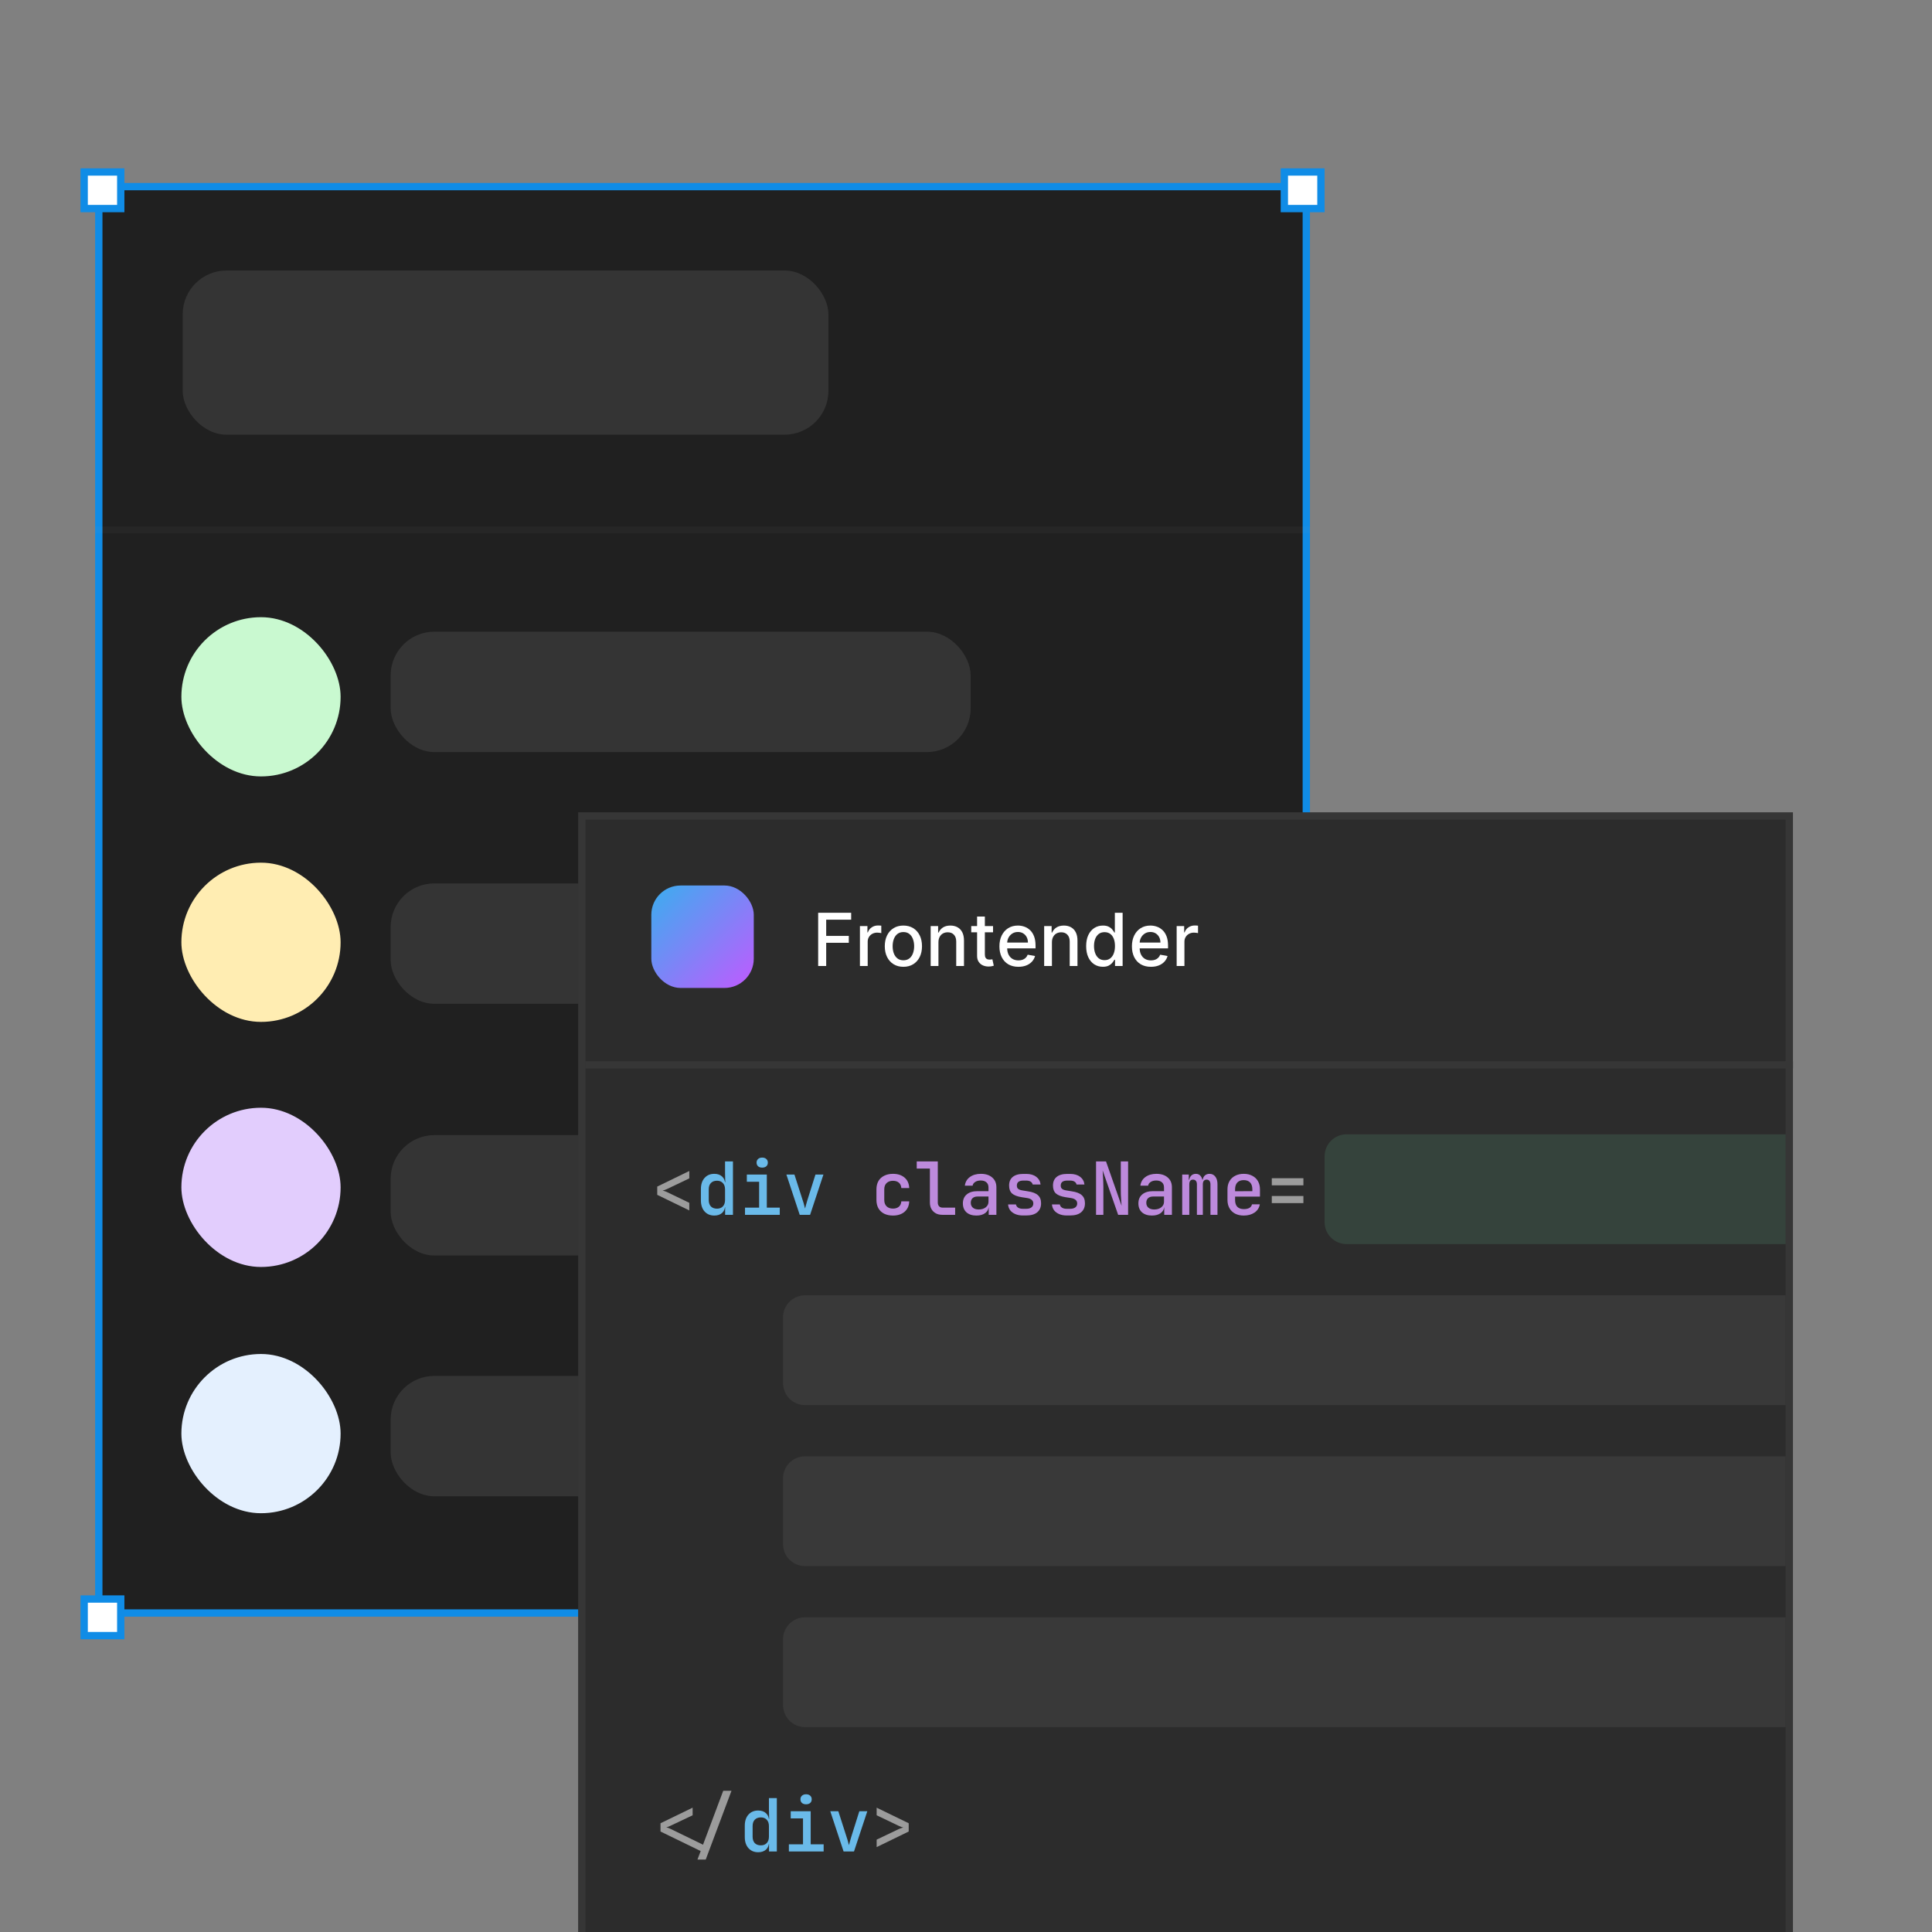 <svg width="264" height="264" viewBox="0 0 264 264" fill="none" xmlns="http://www.w3.org/2000/svg">
<rect x="0" y="0" width="264" height="264" fill="#808080" stroke="none"/>
<g clip-path="url(#clip0_104_10)">
<rect x="13.5" y="25.5" width="165" height="194.91" fill="#202020" stroke="#108CE6"/>
<rect x="24.785" y="84.337" width="21.758" height="21.758" rx="10.879" fill="#C9F9D0"/>
<rect x="24.785" y="117.88" width="21.758" height="21.758" rx="10.879" fill="#FFEDB2"/>
<rect x="24.785" y="151.369" width="21.758" height="21.758" rx="10.879" fill="#E2CDFD"/>
<rect x="24.785" y="185.018" width="21.758" height="21.758" rx="10.879" fill="#E4F0FE"/>
<line opacity="0.05" x1="13" y1="72.403" x2="179" y2="72.403" stroke="#A5A5A5" stroke-width="0.907"/>
<rect x="53.378" y="86.315" width="79.261" height="16.451" rx="5.982" fill="#343434"/>
<rect x="24.964" y="36.964" width="88.234" height="22.432" rx="5.982" fill="#343434"/>
<rect x="53.378" y="120.712" width="71.784" height="16.451" rx="5.982" fill="#343434"/>
<rect x="53.378" y="155.108" width="74.775" height="16.451" rx="5.982" fill="#343434"/>
<rect x="53.378" y="188.009" width="59.82" height="16.451" rx="5.982" fill="#343434"/>
<rect x="175.5" y="23.5" width="5" height="5" fill="white" stroke="#108CE6"/>
<rect x="175.5" y="218.5" width="5" height="5" fill="white" stroke="#108CE6"/>
<rect x="11.5" y="23.5" width="5" height="5" fill="white" stroke="#108CE6"/>
<rect x="11.5" y="218.5" width="5" height="5" fill="white" stroke="#108CE6"/>
<rect x="79.5" y="111.5" width="165" height="201" fill="#2C2C2C" stroke="#363636"/>
<path d="M111.799 132V124.727H116.309V125.672H112.896V127.888H115.986V128.829H112.896V132H111.799Z" fill="white"/>
<path d="M117.505 132V126.545H118.531V127.412H118.588C118.687 127.118 118.863 126.888 119.114 126.719C119.367 126.549 119.653 126.464 119.973 126.464C120.039 126.464 120.117 126.466 120.207 126.471C120.3 126.476 120.372 126.482 120.424 126.489V127.504C120.381 127.492 120.306 127.479 120.197 127.465C120.088 127.449 119.979 127.44 119.87 127.44C119.619 127.44 119.395 127.494 119.199 127.6C119.005 127.704 118.851 127.85 118.737 128.037C118.623 128.222 118.567 128.432 118.567 128.669V132H117.505Z" fill="white"/>
<path d="M123.445 132.11C122.934 132.11 122.487 131.993 122.106 131.759C121.725 131.524 121.429 131.196 121.218 130.775C121.008 130.353 120.902 129.861 120.902 129.298C120.902 128.732 121.008 128.237 121.218 127.813C121.429 127.389 121.725 127.06 122.106 126.826C122.487 126.592 122.934 126.474 123.445 126.474C123.956 126.474 124.403 126.592 124.784 126.826C125.165 127.06 125.461 127.389 125.672 127.813C125.882 128.237 125.988 128.732 125.988 129.298C125.988 129.861 125.882 130.353 125.672 130.775C125.461 131.196 125.165 131.524 124.784 131.759C124.403 131.993 123.956 132.11 123.445 132.11ZM123.449 131.219C123.78 131.219 124.055 131.131 124.272 130.956C124.49 130.781 124.651 130.548 124.755 130.256C124.862 129.965 124.915 129.644 124.915 129.294C124.915 128.946 124.862 128.626 124.755 128.335C124.651 128.042 124.49 127.806 124.272 127.629C124.055 127.451 123.78 127.362 123.449 127.362C123.115 127.362 122.838 127.451 122.618 127.629C122.4 127.806 122.238 128.042 122.131 128.335C122.027 128.626 121.975 128.946 121.975 129.294C121.975 129.644 122.027 129.965 122.131 130.256C122.238 130.548 122.4 130.781 122.618 130.956C122.838 131.131 123.115 131.219 123.449 131.219Z" fill="white"/>
<path d="M128.235 128.761V132H127.173V126.545H128.192V127.433H128.259C128.385 127.144 128.581 126.912 128.849 126.737C129.119 126.562 129.459 126.474 129.868 126.474C130.24 126.474 130.565 126.553 130.845 126.709C131.124 126.863 131.341 127.092 131.495 127.398C131.648 127.703 131.725 128.081 131.725 128.531V132H130.664V128.658C130.664 128.263 130.561 127.954 130.355 127.732C130.149 127.507 129.866 127.394 129.506 127.394C129.26 127.394 129.041 127.447 128.849 127.554C128.66 127.661 128.509 127.817 128.398 128.023C128.289 128.226 128.235 128.473 128.235 128.761Z" fill="white"/>
<path d="M135.696 126.545V127.398H132.716V126.545H135.696ZM133.515 125.239H134.577V130.398C134.577 130.604 134.608 130.759 134.669 130.864C134.731 130.965 134.81 131.035 134.907 131.073C135.007 131.109 135.114 131.126 135.23 131.126C135.316 131.126 135.39 131.121 135.454 131.109C135.518 131.097 135.568 131.087 135.603 131.08L135.795 131.957C135.733 131.981 135.646 132.005 135.532 132.028C135.419 132.054 135.277 132.069 135.106 132.071C134.827 132.076 134.566 132.026 134.325 131.922C134.083 131.818 133.888 131.657 133.739 131.439C133.59 131.221 133.515 130.948 133.515 130.619V125.239Z" fill="white"/>
<path d="M139.162 132.11C138.625 132.11 138.162 131.995 137.774 131.766C137.388 131.534 137.09 131.208 136.879 130.789C136.671 130.368 136.566 129.874 136.566 129.308C136.566 128.75 136.671 128.257 136.879 127.831C137.09 127.405 137.383 127.072 137.76 126.833C138.138 126.594 138.581 126.474 139.088 126.474C139.396 126.474 139.694 126.525 139.983 126.627C140.271 126.729 140.531 126.889 140.76 127.107C140.99 127.324 141.171 127.607 141.304 127.955C141.436 128.301 141.503 128.721 141.503 129.216V129.592H137.167V128.797H140.462C140.462 128.518 140.405 128.27 140.292 128.055C140.178 127.837 140.018 127.665 139.812 127.54C139.609 127.414 139.37 127.352 139.095 127.352C138.797 127.352 138.536 127.425 138.314 127.572C138.093 127.716 137.923 127.906 137.802 128.14C137.684 128.372 137.625 128.624 137.625 128.896V129.518C137.625 129.882 137.689 130.192 137.816 130.448C137.947 130.704 138.128 130.899 138.36 131.034C138.592 131.167 138.863 131.233 139.173 131.233C139.374 131.233 139.558 131.205 139.723 131.148C139.889 131.089 140.032 131.001 140.153 130.885C140.274 130.769 140.366 130.626 140.43 130.455L141.435 130.636C141.355 130.932 141.21 131.192 141.002 131.414C140.796 131.634 140.537 131.806 140.224 131.929C139.914 132.05 139.56 132.11 139.162 132.11Z" fill="white"/>
<path d="M143.742 128.761V132H142.681V126.545H143.7V127.433H143.767C143.893 127.144 144.089 126.912 144.357 126.737C144.627 126.562 144.966 126.474 145.376 126.474C145.748 126.474 146.073 126.553 146.353 126.709C146.632 126.863 146.848 127.092 147.002 127.398C147.156 127.703 147.233 128.081 147.233 128.531V132H146.171V128.658C146.171 128.263 146.068 127.954 145.862 127.732C145.656 127.507 145.374 127.394 145.014 127.394C144.768 127.394 144.549 127.447 144.357 127.554C144.167 127.661 144.017 127.817 143.906 128.023C143.797 128.226 143.742 128.473 143.742 128.761Z" fill="white"/>
<path d="M150.699 132.107C150.259 132.107 149.866 131.994 149.52 131.769C149.177 131.542 148.907 131.219 148.71 130.8C148.516 130.378 148.419 129.873 148.419 129.283C148.419 128.694 148.518 128.19 148.714 127.771C148.913 127.352 149.185 127.031 149.531 126.808C149.876 126.586 150.268 126.474 150.706 126.474C151.045 126.474 151.317 126.531 151.523 126.645C151.731 126.756 151.892 126.886 152.006 127.036C152.122 127.185 152.212 127.316 152.276 127.43H152.34V124.727H153.402V132H152.365V131.151H152.276C152.212 131.267 152.12 131.4 151.999 131.549C151.88 131.698 151.717 131.828 151.509 131.94C151.3 132.051 151.031 132.107 150.699 132.107ZM150.933 131.201C151.239 131.201 151.497 131.121 151.708 130.96C151.921 130.796 152.082 130.57 152.191 130.281C152.302 129.992 152.357 129.656 152.357 129.273C152.357 128.894 152.303 128.563 152.194 128.278C152.085 127.994 151.925 127.773 151.715 127.614C151.504 127.456 151.244 127.376 150.933 127.376C150.614 127.376 150.348 127.459 150.134 127.625C149.921 127.791 149.76 128.017 149.652 128.303C149.545 128.59 149.492 128.913 149.492 129.273C149.492 129.637 149.546 129.965 149.655 130.256C149.764 130.548 149.925 130.778 150.138 130.949C150.353 131.117 150.619 131.201 150.933 131.201Z" fill="white"/>
<path d="M157.268 132.11C156.73 132.11 156.268 131.995 155.879 131.766C155.493 131.534 155.195 131.208 154.984 130.789C154.776 130.368 154.672 129.874 154.672 129.308C154.672 128.75 154.776 128.257 154.984 127.831C155.195 127.405 155.489 127.072 155.865 126.833C156.244 126.594 156.687 126.474 157.193 126.474C157.501 126.474 157.799 126.525 158.088 126.627C158.377 126.729 158.636 126.889 158.866 127.107C159.095 127.324 159.277 127.607 159.409 127.955C159.542 128.301 159.608 128.721 159.608 129.216V129.592H155.272V128.797H158.568C158.568 128.518 158.511 128.27 158.397 128.055C158.283 127.837 158.124 127.665 157.918 127.54C157.714 127.414 157.475 127.352 157.2 127.352C156.902 127.352 156.642 127.425 156.419 127.572C156.199 127.716 156.028 127.906 155.908 128.14C155.789 128.372 155.73 128.624 155.73 128.896V129.518C155.73 129.882 155.794 130.192 155.922 130.448C156.052 130.704 156.233 130.899 156.465 131.034C156.697 131.167 156.968 131.233 157.278 131.233C157.48 131.233 157.663 131.205 157.829 131.148C157.995 131.089 158.138 131.001 158.259 130.885C158.379 130.769 158.472 130.626 158.536 130.455L159.541 130.636C159.46 130.932 159.316 131.192 159.107 131.414C158.901 131.634 158.642 131.806 158.33 131.929C158.019 132.05 157.666 132.11 157.268 132.11Z" fill="white"/>
<path d="M160.786 132V126.545H161.812V127.412H161.869C161.969 127.118 162.144 126.888 162.395 126.719C162.648 126.549 162.935 126.464 163.254 126.464C163.32 126.464 163.399 126.466 163.489 126.471C163.581 126.476 163.653 126.482 163.705 126.489V127.504C163.663 127.492 163.587 127.479 163.478 127.465C163.369 127.449 163.26 127.44 163.151 127.44C162.9 127.44 162.676 127.494 162.48 127.6C162.286 127.704 162.132 127.85 162.018 128.037C161.905 128.222 161.848 128.432 161.848 128.669V132H160.786Z" fill="white"/>
<line x1="80" y1="145.5" x2="245" y2="145.5" stroke="#363636"/>
<path d="M94.19 165.4L89.81 163.27V162.14L94.19 160.01V161.02L91.2 162.45C91.067 162.51 90.94 162.563 90.82 162.61C90.7 162.65 90.61 162.677 90.55 162.69C90.617 162.703 90.71 162.73 90.83 162.77C90.957 162.81 91.08 162.86 91.2 162.92L94.19 164.36V165.4Z" fill="#9C9C9C"/>
<path d="M97.606 166.1C97.053 166.1 96.609 165.913 96.276 165.54C95.943 165.167 95.776 164.663 95.776 164.03V162.48C95.776 161.84 95.943 161.333 96.276 160.96C96.609 160.587 97.053 160.4 97.606 160.4C98.059 160.4 98.419 160.527 98.686 160.78C98.953 161.027 99.086 161.367 99.086 161.8L98.856 161.55H99.106L99.076 160.27V158.7H100.156V166H99.086V164.95H98.856L99.086 164.7C99.086 165.133 98.953 165.477 98.686 165.73C98.419 165.977 98.059 166.1 97.606 166.1ZM97.976 165.16C98.316 165.16 98.583 165.057 98.776 164.85C98.976 164.637 99.076 164.343 99.076 163.97V162.53C99.076 162.157 98.976 161.867 98.776 161.66C98.583 161.447 98.316 161.34 97.976 161.34C97.623 161.34 97.346 161.443 97.146 161.65C96.946 161.85 96.846 162.143 96.846 162.53V163.97C96.846 164.357 96.946 164.653 97.146 164.86C97.346 165.06 97.623 165.16 97.976 165.16Z" fill="#6ABAE9"/>
<path d="M101.802 166V165.02H103.732V161.48H102.052V160.5H104.782V165.02H106.552V166H101.802ZM104.152 159.55C103.919 159.55 103.732 159.49 103.592 159.37C103.452 159.243 103.382 159.077 103.382 158.87C103.382 158.657 103.452 158.49 103.592 158.37C103.732 158.243 103.919 158.18 104.152 158.18C104.386 158.18 104.572 158.243 104.712 158.37C104.852 158.49 104.922 158.657 104.922 158.87C104.922 159.077 104.852 159.243 104.712 159.37C104.572 159.49 104.386 159.55 104.152 159.55Z" fill="#6ABAE9"/>
<path d="M109.278 166L107.458 160.5H108.558L109.688 164.02C109.762 164.227 109.825 164.437 109.878 164.65C109.938 164.857 109.982 165.02 110.008 165.14C110.042 165.02 110.085 164.857 110.138 164.65C110.198 164.437 110.258 164.227 110.318 164.02L111.428 160.5H112.518L110.698 166H109.278Z" fill="#6ABAE9"/>
<path d="M122.021 166.1C121.567 166.1 121.167 166.017 120.821 165.85C120.481 165.677 120.217 165.43 120.031 165.11C119.851 164.783 119.761 164.403 119.761 163.97V162.53C119.761 162.09 119.851 161.71 120.031 161.39C120.217 161.07 120.481 160.827 120.821 160.66C121.167 160.487 121.567 160.4 122.021 160.4C122.681 160.4 123.211 160.573 123.611 160.92C124.011 161.267 124.221 161.74 124.241 162.34H123.161C123.141 162.027 123.031 161.783 122.831 161.61C122.631 161.437 122.361 161.35 122.021 161.35C121.654 161.35 121.364 161.453 121.151 161.66C120.937 161.86 120.831 162.147 120.831 162.52V163.97C120.831 164.343 120.937 164.633 121.151 164.84C121.364 165.047 121.654 165.15 122.021 165.15C122.361 165.15 122.631 165.063 122.831 164.89C123.031 164.717 123.141 164.473 123.161 164.16H124.241C124.221 164.76 124.011 165.233 123.611 165.58C123.211 165.927 122.681 166.1 122.021 166.1Z" fill="#BD8ADC"/>
<path d="M128.767 166C128.427 166 128.13 165.933 127.877 165.8C127.623 165.66 127.423 165.463 127.277 165.21C127.137 164.957 127.067 164.663 127.067 164.33V159.68H125.267V158.7H128.147V164.33C128.147 164.543 128.207 164.713 128.327 164.84C128.447 164.96 128.61 165.02 128.817 165.02H130.517V166H128.767Z" fill="#BD8ADC"/>
<path d="M133.423 166.1C132.849 166.1 132.396 165.953 132.063 165.66C131.736 165.36 131.573 164.953 131.573 164.44C131.573 163.92 131.746 163.513 132.093 163.22C132.446 162.92 132.929 162.77 133.543 162.77H135.073V162.26C135.073 161.96 134.979 161.727 134.793 161.56C134.606 161.393 134.343 161.31 134.003 161.31C133.703 161.31 133.453 161.377 133.253 161.51C133.053 161.637 132.936 161.807 132.903 162.02H131.843C131.903 161.527 132.129 161.133 132.523 160.84C132.923 160.547 133.426 160.4 134.033 160.4C134.686 160.4 135.203 160.567 135.583 160.9C135.963 161.227 136.153 161.673 136.153 162.24V166H135.103V164.99H134.923L135.103 164.79C135.103 165.19 134.949 165.51 134.643 165.75C134.336 165.983 133.929 166.1 133.423 166.1ZM133.743 165.27C134.129 165.27 134.446 165.173 134.693 164.98C134.946 164.78 135.073 164.527 135.073 164.22V163.5H133.563C133.283 163.5 133.059 163.577 132.893 163.73C132.733 163.883 132.653 164.093 132.653 164.36C132.653 164.64 132.749 164.863 132.943 165.03C133.136 165.19 133.403 165.27 133.743 165.27Z" fill="#BD8ADC"/>
<path d="M139.779 166.09C139.385 166.09 139.039 166.027 138.739 165.9C138.445 165.773 138.212 165.6 138.039 165.38C137.872 165.153 137.775 164.887 137.749 164.58H138.829C138.855 164.76 138.952 164.907 139.119 165.02C139.285 165.127 139.505 165.18 139.779 165.18H140.209C140.535 165.18 140.782 165.113 140.949 164.98C141.115 164.847 141.199 164.67 141.199 164.45C141.199 164.237 141.122 164.07 140.969 163.95C140.822 163.823 140.602 163.74 140.309 163.7L139.599 163.59C139.012 163.497 138.579 163.33 138.299 163.09C138.025 162.843 137.889 162.48 137.889 162C137.889 161.493 138.052 161.103 138.379 160.83C138.712 160.55 139.202 160.41 139.849 160.41H140.229C140.802 160.41 141.259 160.543 141.599 160.81C141.945 161.07 142.142 161.42 142.189 161.86H141.109C141.082 161.7 140.992 161.57 140.839 161.47C140.692 161.37 140.489 161.32 140.229 161.32H139.849C139.535 161.32 139.305 161.38 139.159 161.5C139.019 161.613 138.949 161.783 138.949 162.01C138.949 162.21 139.012 162.36 139.139 162.46C139.265 162.56 139.462 162.63 139.729 162.67L140.459 162.79C141.079 162.877 141.532 163.05 141.819 163.31C142.112 163.563 142.259 163.933 142.259 164.42C142.259 164.947 142.085 165.357 141.739 165.65C141.399 165.943 140.889 166.09 140.209 166.09H139.779Z" fill="#BD8ADC"/>
<path d="M145.775 166.09C145.382 166.09 145.035 166.027 144.735 165.9C144.442 165.773 144.208 165.6 144.035 165.38C143.868 165.153 143.772 164.887 143.745 164.58H144.825C144.852 164.76 144.948 164.907 145.115 165.02C145.282 165.127 145.502 165.18 145.775 165.18H146.205C146.532 165.18 146.778 165.113 146.945 164.98C147.112 164.847 147.195 164.67 147.195 164.45C147.195 164.237 147.118 164.07 146.965 163.95C146.818 163.823 146.598 163.74 146.305 163.7L145.595 163.59C145.008 163.497 144.575 163.33 144.295 163.09C144.022 162.843 143.885 162.48 143.885 162C143.885 161.493 144.048 161.103 144.375 160.83C144.708 160.55 145.198 160.41 145.845 160.41H146.225C146.798 160.41 147.255 160.543 147.595 160.81C147.942 161.07 148.138 161.42 148.185 161.86H147.105C147.078 161.7 146.988 161.57 146.835 161.47C146.688 161.37 146.485 161.32 146.225 161.32H145.845C145.532 161.32 145.302 161.38 145.155 161.5C145.015 161.613 144.945 161.783 144.945 162.01C144.945 162.21 145.008 162.36 145.135 162.46C145.262 162.56 145.458 162.63 145.725 162.67L146.455 162.79C147.075 162.877 147.528 163.05 147.815 163.31C148.108 163.563 148.255 163.933 148.255 164.42C148.255 164.947 148.082 165.357 147.735 165.65C147.395 165.943 146.885 166.09 146.205 166.09H145.775Z" fill="#BD8ADC"/>
<path d="M149.771 166V158.7H151.131L153.261 164.77C153.248 164.577 153.231 164.347 153.211 164.08C153.191 163.813 153.174 163.537 153.161 163.25C153.154 162.963 153.151 162.703 153.151 162.47V158.7H154.151V166H152.791L150.671 159.93C150.684 160.103 150.698 160.32 150.711 160.58C150.731 160.84 150.744 161.11 150.751 161.39C150.764 161.67 150.771 161.93 150.771 162.17V166H149.771Z" fill="#BD8ADC"/>
<path d="M157.407 166.1C156.834 166.1 156.38 165.953 156.047 165.66C155.72 165.36 155.557 164.953 155.557 164.44C155.557 163.92 155.73 163.513 156.077 163.22C156.43 162.92 156.914 162.77 157.527 162.77H159.057V162.26C159.057 161.96 158.964 161.727 158.777 161.56C158.59 161.393 158.327 161.31 157.987 161.31C157.687 161.31 157.437 161.377 157.237 161.51C157.037 161.637 156.92 161.807 156.887 162.02H155.827C155.887 161.527 156.114 161.133 156.507 160.84C156.907 160.547 157.41 160.4 158.017 160.4C158.67 160.4 159.187 160.567 159.567 160.9C159.947 161.227 160.137 161.673 160.137 162.24V166H159.087V164.99H158.907L159.087 164.79C159.087 165.19 158.934 165.51 158.627 165.75C158.32 165.983 157.914 166.1 157.407 166.1ZM157.727 165.27C158.114 165.27 158.43 165.173 158.677 164.98C158.93 164.78 159.057 164.527 159.057 164.22V163.5H157.547C157.267 163.5 157.044 163.577 156.877 163.73C156.717 163.883 156.637 164.093 156.637 164.36C156.637 164.64 156.734 164.863 156.927 165.03C157.12 165.19 157.387 165.27 157.727 165.27Z" fill="#BD8ADC"/>
<path d="M161.543 166V160.5H162.443V161.2H162.643L162.493 161.41C162.493 161.103 162.577 160.86 162.743 160.68C162.91 160.493 163.133 160.4 163.413 160.4C163.713 160.4 163.943 160.517 164.103 160.75C164.27 160.983 164.353 161.303 164.353 161.71L164.113 161.2H164.493L164.333 161.41C164.333 161.103 164.417 160.86 164.583 160.68C164.757 160.493 164.987 160.4 165.273 160.4C165.613 160.4 165.88 160.53 166.073 160.79C166.267 161.043 166.363 161.383 166.363 161.81V166H165.403V161.84C165.403 161.633 165.357 161.473 165.263 161.36C165.177 161.247 165.05 161.19 164.883 161.19C164.717 161.19 164.587 161.247 164.493 161.36C164.407 161.467 164.363 161.623 164.363 161.83V166H163.553V161.84C163.553 161.627 163.507 161.467 163.413 161.36C163.32 161.247 163.187 161.19 163.013 161.19C162.847 161.19 162.72 161.247 162.633 161.36C162.553 161.467 162.513 161.623 162.513 161.83V166H161.543Z" fill="#BD8ADC"/>
<path d="M169.949 166.1C169.503 166.1 169.109 166.013 168.769 165.84C168.436 165.66 168.179 165.41 167.999 165.09C167.819 164.77 167.729 164.397 167.729 163.97V162.53C167.729 162.097 167.819 161.723 167.999 161.41C168.179 161.09 168.436 160.843 168.769 160.67C169.109 160.49 169.503 160.4 169.949 160.4C170.403 160.4 170.796 160.49 171.129 160.67C171.463 160.843 171.719 161.09 171.899 161.41C172.079 161.723 172.169 162.097 172.169 162.53V163.51H168.769V163.97C168.769 164.377 168.869 164.687 169.069 164.9C169.276 165.113 169.573 165.22 169.959 165.22C170.273 165.22 170.526 165.167 170.719 165.06C170.913 164.947 171.033 164.783 171.079 164.57H172.149C172.069 165.037 171.829 165.41 171.429 165.69C171.029 165.963 170.536 166.1 169.949 166.1ZM171.129 162.86V162.52C171.129 162.12 171.029 161.81 170.829 161.59C170.629 161.37 170.336 161.26 169.949 161.26C169.569 161.26 169.276 161.37 169.069 161.59C168.869 161.81 168.769 162.123 168.769 162.53V162.78L171.209 162.77L171.129 162.86Z" fill="#BD8ADC"/>
<path d="M173.785 161.97V161H178.105V161.97H173.785ZM173.785 164.4V163.43H178.105V164.4H173.785Z" fill="#9C9C9C"/>
<path d="M95.306 254.1L95.746 252.94L90.256 250.27V249.14L94.646 247.01V248.05L91.646 249.47C91.526 249.53 91.413 249.58 91.306 249.62C91.193 249.66 91.106 249.687 91.046 249.7C91.106 249.707 91.193 249.73 91.306 249.77C91.413 249.81 91.526 249.86 91.646 249.92L96.066 252.07L98.826 244.7H99.956L96.436 254.1H95.306Z" fill="#9C9C9C"/>
<path d="M103.602 253.1C103.049 253.1 102.606 252.913 102.272 252.54C101.939 252.167 101.772 251.663 101.772 251.03V249.48C101.772 248.84 101.939 248.333 102.272 247.96C102.606 247.587 103.049 247.4 103.602 247.4C104.056 247.4 104.416 247.527 104.682 247.78C104.949 248.027 105.082 248.367 105.082 248.8L104.852 248.55H105.102L105.072 247.27V245.7H106.152V253H105.082V251.95H104.852L105.082 251.7C105.082 252.133 104.949 252.477 104.682 252.73C104.416 252.977 104.056 253.1 103.602 253.1ZM103.972 252.16C104.312 252.16 104.579 252.057 104.772 251.85C104.972 251.637 105.072 251.343 105.072 250.97V249.53C105.072 249.157 104.972 248.867 104.772 248.66C104.579 248.447 104.312 248.34 103.972 248.34C103.619 248.34 103.342 248.443 103.142 248.65C102.942 248.85 102.842 249.143 102.842 249.53V250.97C102.842 251.357 102.942 251.653 103.142 251.86C103.342 252.06 103.619 252.16 103.972 252.16Z" fill="#6ABAE9"/>
<path d="M107.798 253V252.02H109.728V248.48H108.048V247.5H110.778V252.02H112.548V253H107.798ZM110.148 246.55C109.915 246.55 109.728 246.49 109.588 246.37C109.448 246.243 109.378 246.077 109.378 245.87C109.378 245.657 109.448 245.49 109.588 245.37C109.728 245.243 109.915 245.18 110.148 245.18C110.382 245.18 110.568 245.243 110.708 245.37C110.848 245.49 110.918 245.657 110.918 245.87C110.918 246.077 110.848 246.243 110.708 246.37C110.568 246.49 110.382 246.55 110.148 246.55Z" fill="#6ABAE9"/>
<path d="M115.274 253L113.454 247.5H114.554L115.684 251.02C115.758 251.227 115.821 251.437 115.874 251.65C115.934 251.857 115.978 252.02 116.004 252.14C116.038 252.02 116.081 251.857 116.134 251.65C116.194 251.437 116.254 251.227 116.314 251.02L117.424 247.5H118.514L116.694 253H115.274Z" fill="#6ABAE9"/>
<path d="M119.79 252.4V251.38L122.78 249.95C122.914 249.89 123.04 249.84 123.16 249.8C123.28 249.76 123.37 249.733 123.43 249.72C123.364 249.707 123.267 249.68 123.14 249.64C123.02 249.593 122.9 249.54 122.78 249.48L119.79 248.05V247.01L124.17 249.14V250.27L119.79 252.4Z" fill="#9C9C9C"/>
<path d="M181 158C181 156.343 182.343 155 184 155H244V170H184C182.343 170 181 168.657 181 167V158Z" fill="#589C77" fill-opacity="0.21"/>
<path d="M107 180C107 178.343 108.343 177 110 177H244V192H110C108.343 192 107 190.657 107 189V180Z" fill="#393939"/>
<path d="M107 202C107 200.343 108.343 199 110 199H244V214H110C108.343 214 107 212.657 107 211V202Z" fill="#393939"/>
<path d="M107 224C107 222.343 108.343 221 110 221H244V236H110C108.343 236 107 234.657 107 233V224Z" fill="#393939"/>
<rect x="89" y="121" width="14" height="14" rx="4" fill="url(#paint0_linear_104_10)"/>
</g>
<defs>
<linearGradient id="paint0_linear_104_10" x1="89" y1="121" x2="103" y2="135" gradientUnits="userSpaceOnUse">
<stop stop-color="#3AAEEF"/>
<stop offset="1" stop-color="#C05AFF"/>
</linearGradient>
<clipPath id="clip0_104_10">
<rect width="264" height="264" fill="white"/>
</clipPath>
</defs>
</svg>
